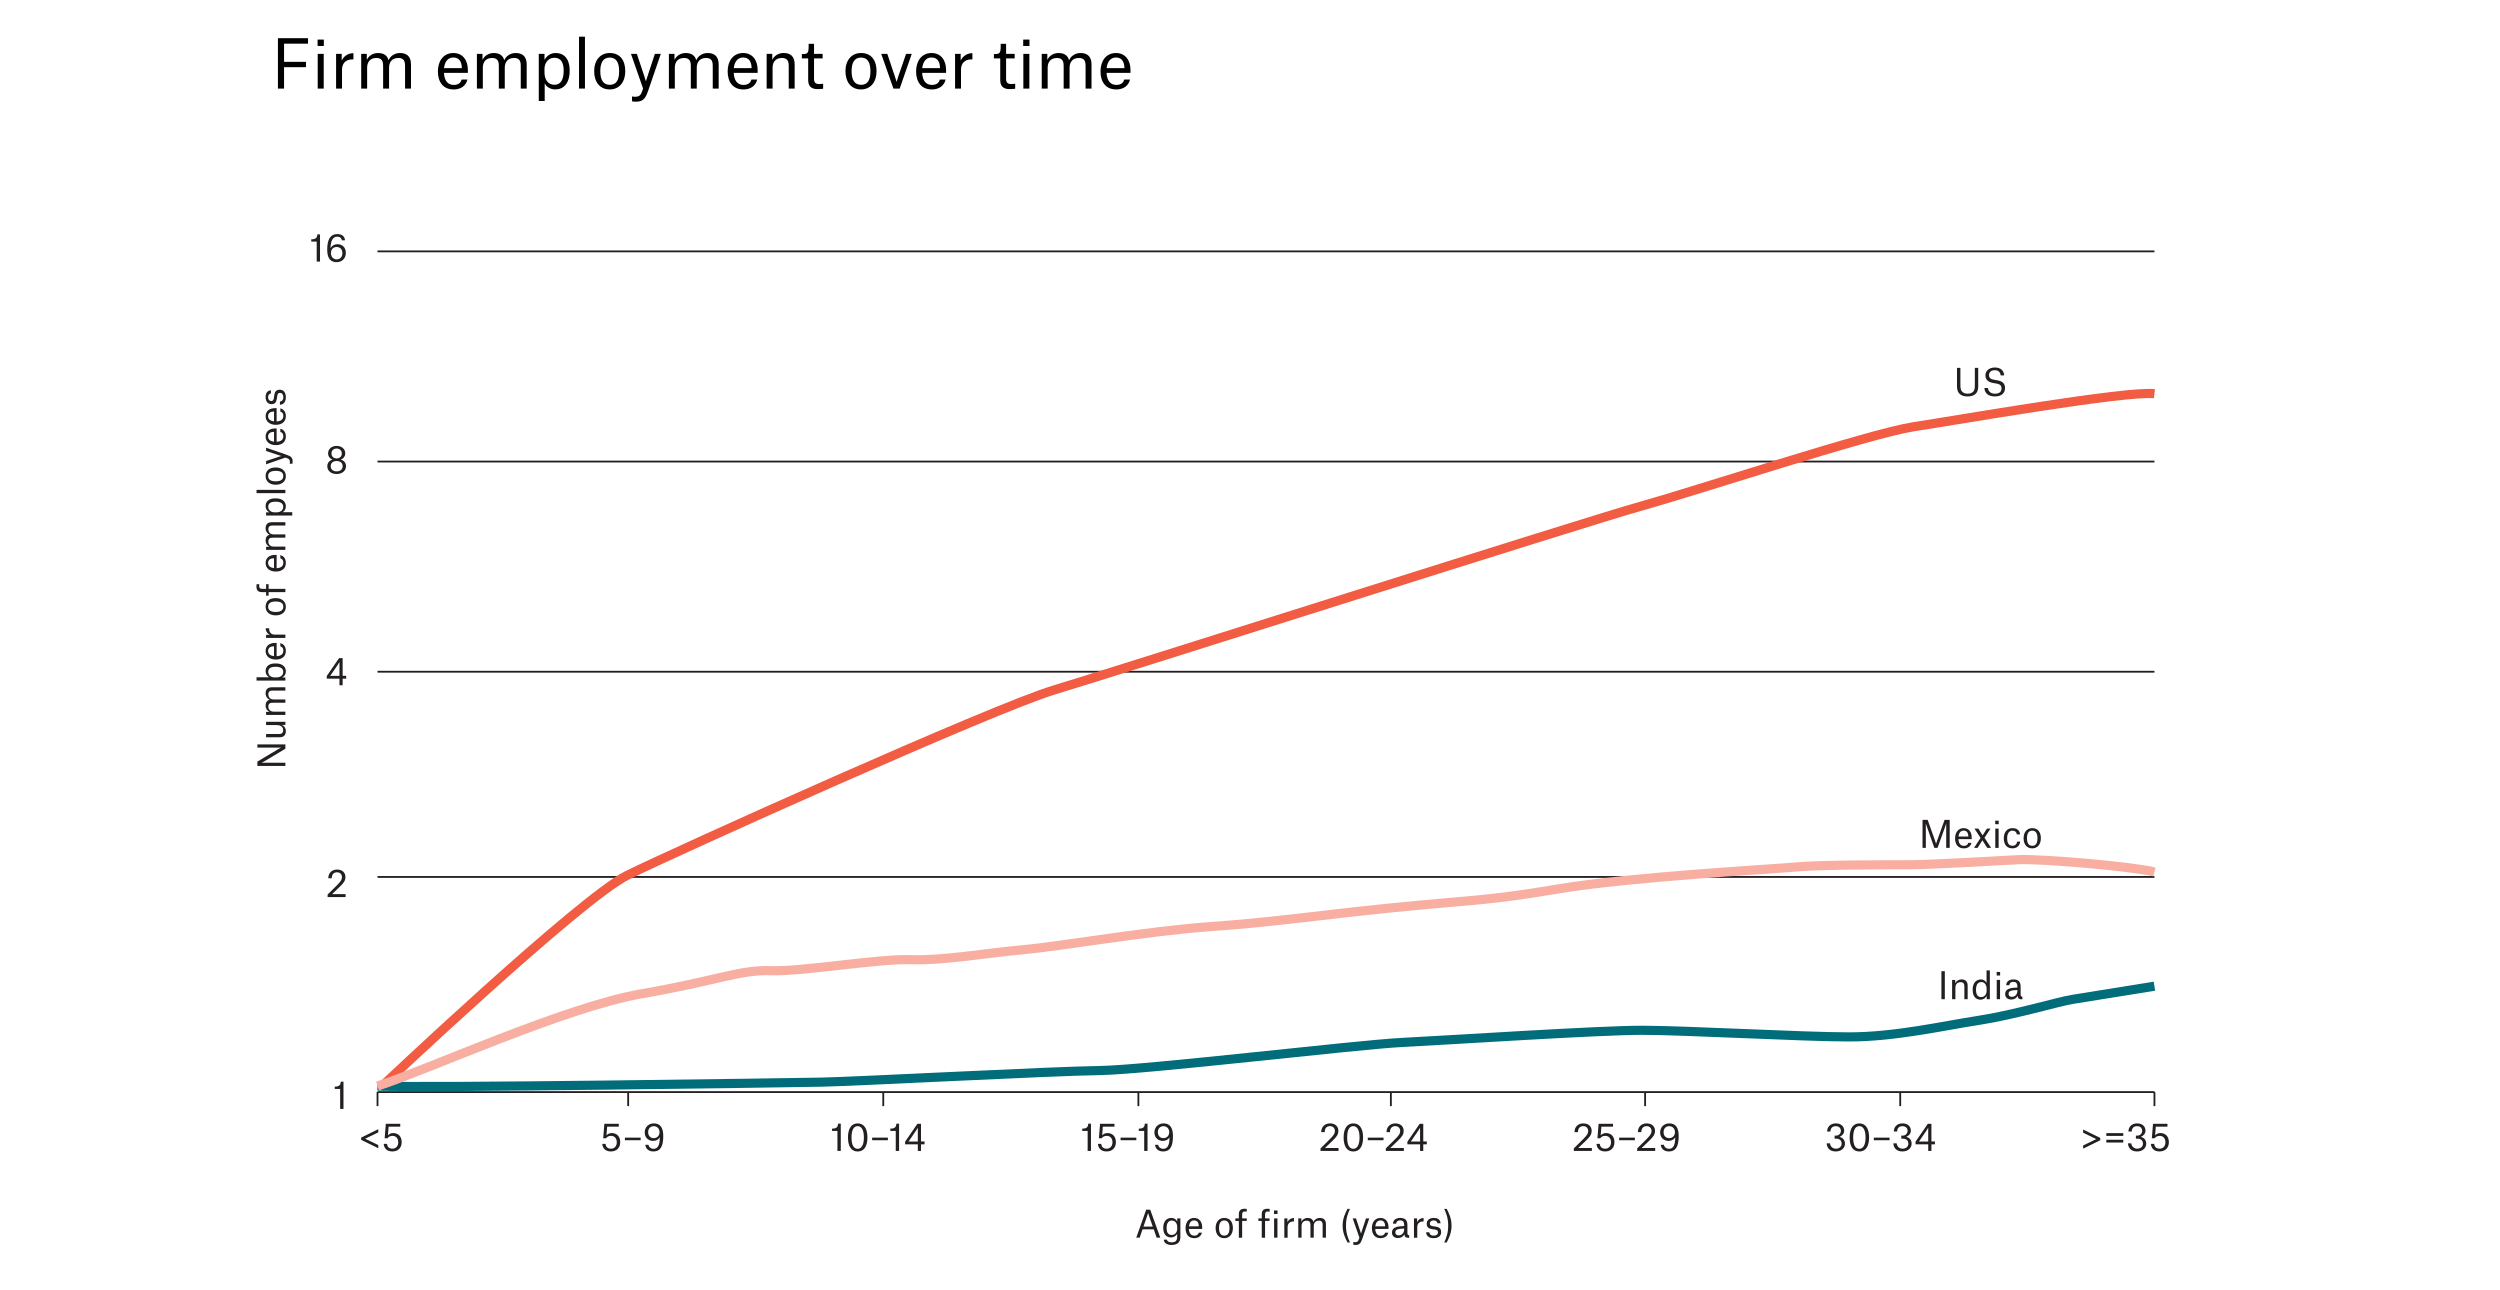 <?xml version="1.0" encoding="UTF-8"?><svg id="source" xmlns="http://www.w3.org/2000/svg" viewBox="0 0 1366 704.77"><defs><style>.cls-1{stroke:#016c7a;}.cls-1,.cls-2,.cls-3,.cls-4{fill:none;stroke-miterlimit:10;}.cls-1,.cls-3,.cls-4{stroke-width:5px;}.cls-2{stroke:#231f20;}.cls-5{fill:#000;}.cls-5,.cls-6{stroke-width:0px;}.cls-3{stroke:#f8aea1;}.cls-4{stroke:#f15c42;}.cls-6{fill:#231f20;}</style></defs><line class="cls-2" x1="1177.19" y1="596.71" x2="206.27" y2="596.71"/><line class="cls-2" x1="1177.19" y1="367.03" x2="206.27" y2="367.03"/><line class="cls-2" x1="1177.19" y1="479.16" x2="206.27" y2="479.16"/><line class="cls-2" x1="1177.19" y1="252.19" x2="206.27" y2="252.19"/><line class="cls-2" x1="1177.19" y1="137.35" x2="206.27" y2="137.35"/><line class="cls-2" x1="206.27" y1="596.71" x2="206.27" y2="604.38"/><line class="cls-2" x1="343.23" y1="596.71" x2="343.23" y2="604.38"/><line class="cls-2" x1="482.62" y1="596.71" x2="482.62" y2="604.38"/><line class="cls-2" x1="622.01" y1="596.71" x2="622.01" y2="604.38"/><line class="cls-2" x1="759.97" y1="596.71" x2="759.97" y2="604.38"/><line class="cls-2" x1="898.89" y1="596.71" x2="898.89" y2="604.38"/><line class="cls-2" x1="1038.28" y1="596.71" x2="1038.28" y2="604.38"/><line class="cls-2" x1="1177.19" y1="596.71" x2="1177.19" y2="604.38"/><path class="cls-4" d="M207.86,594.26s109.3-103.35,134.9-116.01c25.6-12.66,200.08-91.33,233.26-101.27,33.19-9.95,291.11-92.23,320.5-100.37,29.4-8.14,125.17-39.79,148.87-43.4s116.63-19.89,131.8-18.08"/><path class="cls-1" d="M206.27,593.39c25.29,1.21,223.41-1.76,242.68-2.11,18.37-.33,126.43-6.03,151.72-6.33,25.29-.3,140.97-14.17,165.62-15.37,24.65-1.21,106.83-6.63,130.86-6.63s87.87,3.62,113.16,3.62,51.2-6.03,70.8-9.04c19.6-3.01,43.62-10.25,51.2-11.45,7.59-1.21,44.88-7.23,44.88-7.23"/><path class="cls-3" d="M206.27,593.39c26.55-8.44,102.35-43.1,144.07-50.34,41.72-7.23,53.73-13.26,70.8-12.66,17.07.6,58.79-6.63,76.49-6.03,17.7.6,41.09-3.62,61.32-5.43,20.23-1.81,68.38-10.25,102.78-12.66,34.4-2.41,57.15-6.03,98.88-10.25,41.72-4.22,51.2-3.62,90.4-10.25,39.19-6.63,117.58-10.85,130.22-12.06,12.64-1.21,50.57-1.21,61.95-1.21s47.83-2.18,59.84-2.78c12.01-.6,62.16,3.69,74.17,6.7"/><path class="cls-5" d="M155.21,48.41h-3.35v-27.54h16.45v2.99h-13.1v9.93h11.99v2.92h-11.99v11.7Z"/><path class="cls-5" d="M173.53,21.63h3.42v3.49h-3.42v-3.49ZM173.6,29.44h3.28v18.97h-3.28v-18.97Z"/><path class="cls-5" d="M183.65,29.44h3.06v3.56h.07c.86-1.98,3.24-3.92,6.01-3.92h.32v3.38h-.61c-3.38,0-5.62,1.94-5.62,5.62v10.33h-3.24v-18.97Z"/><path class="cls-5" d="M197.36,29.44h3.06v3.2h.07c.86-1.94,3.06-3.67,6.08-3.67s5.04,1.3,5.72,3.92h.07c.72-1.98,3.06-3.92,6.19-3.92,3.56,0,6.01,1.73,6.01,6.23v13.21h-3.24v-11.73c0-1.37,0-2.84-.68-3.78-.65-.9-1.69-1.22-2.95-1.22-3.53,0-5.11,2.27-5.11,5.36v11.37h-3.24v-11.73c0-1.37,0-2.81-.68-3.74-.65-.9-1.69-1.26-2.95-1.26-3.53,0-5.11,2.27-5.11,5.29v11.45h-3.24v-18.97Z"/><path class="cls-5" d="M247.83,48.87c-5.79,0-8.57-4.21-8.57-9.86s3.02-10.04,8.46-10.04,7.92,4.39,7.92,9.18v1.66h-13.07c.22,3.92,1.8,6.59,5.36,6.59,3.17,0,4-1.84,4.32-2.95h3.13c-.68,3.28-3.49,5.44-7.56,5.44ZM252.33,37.03c-.07-3.17-1.33-5.62-4.64-5.62-3.02,0-4.68,2.38-5.08,5.83h9.72v-.21Z"/><path class="cls-5" d="M260.58,29.44h3.06v3.2h.07c.86-1.94,3.06-3.67,6.08-3.67s5.04,1.3,5.72,3.92h.07c.72-1.98,3.06-3.92,6.19-3.92,3.56,0,6.01,1.73,6.01,6.23v13.21h-3.24v-11.73c0-1.37,0-2.84-.68-3.78-.65-.9-1.69-1.22-2.95-1.22-3.53,0-5.11,2.27-5.11,5.36v11.37h-3.24v-11.73c0-1.37,0-2.81-.68-3.74-.65-.9-1.69-1.26-2.95-1.26-3.53,0-5.11,2.27-5.11,5.29v11.45h-3.24v-18.97Z"/><path class="cls-5" d="M294.38,29.44h3.13v3.17h.07c1.12-2.02,3.17-3.64,6.05-3.64,4.03,0,7.63,2.48,7.63,9.68s-3.56,10.22-7.85,10.22c-2.77,0-5-1.55-5.72-3.24h-.07v9.54h-3.24v-25.74ZM302.95,46.32c3.38,0,5.04-2.7,5.04-7.67,0-4.03-1.19-7.09-5.08-7.09-3.35,0-5.4,2.84-5.4,6.05v2.02c0,3.74,1.83,6.69,5.43,6.69Z"/><path class="cls-5" d="M316.38,20.04h3.24v28.36h-3.24v-28.36Z"/><path class="cls-5" d="M324.66,38.9c0-5.87,3.24-9.93,8.53-9.93,5.65,0,8.46,4.07,8.46,9.93s-3.2,9.97-8.53,9.97-8.46-4.03-8.46-9.97ZM328,38.9c0,4.64,1.55,7.45,5.22,7.45s5.08-2.81,5.08-7.45-1.51-7.45-5.15-7.45-5.15,2.84-5.15,7.45Z"/><path class="cls-5" d="M344.74,29.44h3.24l3.96,11.88c.61,1.8.94,2.95.94,2.95h.11s.32-1.15.94-2.99l3.89-11.84h3.24l-6.91,20.16c-1.51,4.36-2.77,5.97-6.88,5.97-.72,0-1.44-.11-1.94-.22v-2.66c.61.14,1.33.18,1.66.18,2.41,0,3.2-.9,4.03-3.46l.36-1.01-6.62-18.97Z"/><path class="cls-5" d="M365.48,29.44h3.06v3.2h.07c.86-1.94,3.06-3.67,6.08-3.67s5.04,1.3,5.72,3.92h.07c.72-1.98,3.06-3.92,6.19-3.92,3.56,0,6.01,1.73,6.01,6.23v13.21h-3.24v-11.73c0-1.37,0-2.84-.68-3.78-.65-.9-1.69-1.22-2.95-1.22-3.53,0-5.11,2.27-5.11,5.36v11.37h-3.24v-11.73c0-1.37,0-2.81-.68-3.74-.65-.9-1.69-1.26-2.95-1.26-3.53,0-5.11,2.27-5.11,5.29v11.45h-3.24v-18.97Z"/><path class="cls-5" d="M406.16,48.87c-5.79,0-8.57-4.21-8.57-9.86s3.02-10.04,8.46-10.04,7.92,4.39,7.92,9.18v1.66h-13.07c.22,3.92,1.8,6.59,5.36,6.59,3.17,0,4-1.84,4.32-2.95h3.13c-.68,3.28-3.49,5.44-7.56,5.44ZM410.66,37.03c-.07-3.17-1.33-5.62-4.64-5.62-3.02,0-4.68,2.38-5.08,5.83h9.72v-.21Z"/><path class="cls-5" d="M430.96,36.71c0-1.37,0-2.88-.68-3.78-.65-.9-1.73-1.26-2.99-1.26-3.53,0-5.15,2.27-5.15,5.36v11.37h-3.24v-18.97h3.06v3.2h.07c.9-1.94,3.09-3.67,6.12-3.67,3.63,0,6.05,1.73,6.05,6.23v13.21h-3.24v-11.7Z"/><path class="cls-5" d="M444.79,23.93v5.51h4.68v2.48h-4.68v11.19c0,2.02.83,2.81,2.88,2.81.97,0,2.09-.18,2.09-.18v2.73s-1.33.22-2.99.22c-3.71,0-5.18-1.8-5.18-5.04v-11.73h-3.46v-2.38h.58c2.56,0,3.13-.61,3.13-4.25v-1.37h2.95Z"/><path class="cls-5" d="M461.96,38.9c0-5.87,3.24-9.93,8.53-9.93,5.65,0,8.46,4.07,8.46,9.93s-3.2,9.97-8.53,9.97-8.46-4.03-8.46-9.97ZM465.31,38.9c0,4.64,1.55,7.45,5.22,7.45s5.08-2.81,5.08-7.45-1.51-7.45-5.15-7.45-5.15,2.84-5.15,7.45Z"/><path class="cls-5" d="M481.51,29.44h3.31l4.1,12.2c.54,1.55.94,2.99.94,2.99h.07s.4-1.44.94-2.99l4.21-12.2h3.1l-6.59,18.97h-3.42l-6.66-18.97Z"/><path class="cls-5" d="M509.12,48.87c-5.79,0-8.57-4.21-8.57-9.86s3.02-10.04,8.46-10.04,7.92,4.39,7.92,9.18v1.66h-13.07c.22,3.92,1.8,6.59,5.36,6.59,3.17,0,4-1.84,4.32-2.95h3.13c-.68,3.28-3.49,5.44-7.56,5.44ZM513.62,37.03c-.07-3.17-1.33-5.62-4.64-5.62-3.02,0-4.68,2.38-5.08,5.83h9.72v-.21Z"/><path class="cls-5" d="M521.86,29.44h3.06v3.56h.07c.86-1.98,3.24-3.92,6.01-3.92h.32v3.38h-.61c-3.38,0-5.62,1.94-5.62,5.62v10.33h-3.24v-18.97Z"/><path class="cls-5" d="M549.73,23.93v5.51h4.68v2.48h-4.68v11.19c0,2.02.83,2.81,2.88,2.81.97,0,2.09-.18,2.09-.18v2.73s-1.33.22-2.99.22c-3.71,0-5.18-1.8-5.18-5.04v-11.73h-3.46v-2.38h.58c2.56,0,3.13-.61,3.13-4.25v-1.37h2.95Z"/><path class="cls-5" d="M559.08,21.63h3.42v3.49h-3.42v-3.49ZM559.16,29.44h3.28v18.97h-3.28v-18.97Z"/><path class="cls-5" d="M569.2,29.44h3.06v3.2h.07c.86-1.94,3.06-3.67,6.08-3.67s5.04,1.3,5.72,3.92h.07c.72-1.98,3.06-3.92,6.19-3.92,3.56,0,6.01,1.73,6.01,6.23v13.21h-3.24v-11.73c0-1.37,0-2.84-.68-3.78-.65-.9-1.69-1.22-2.95-1.22-3.53,0-5.11,2.27-5.11,5.36v11.37h-3.24v-11.73c0-1.37,0-2.81-.68-3.74-.65-.9-1.69-1.26-2.95-1.26-3.53,0-5.11,2.27-5.11,5.29v11.45h-3.24v-18.97Z"/><path class="cls-5" d="M609.88,48.87c-5.79,0-8.57-4.21-8.57-9.86s3.02-10.04,8.46-10.04,7.92,4.39,7.92,9.18v1.66h-13.07c.22,3.92,1.8,6.59,5.36,6.59,3.17,0,4-1.84,4.32-2.95h3.13c-.68,3.28-3.49,5.44-7.56,5.44ZM614.38,37.03c-.07-3.17-1.33-5.62-4.64-5.62-3.02,0-4.68,2.38-5.08,5.83h9.72v-.21Z"/><path class="cls-6" d="M197.34,622.82v-1.24l9.36-4.6v1.74l-7.18,3.48,7.18,3.48v1.74l-9.36-4.6Z"/><path class="cls-6" d="M214.48,620.64c-1.22,0-2.18.44-2.74,1.3h-1.56l.64-7.9h7.88v1.56h-6.36l-.38,4.72h.04c.52-.62,1.52-1.22,2.88-1.22,2.32,0,4.6,1.46,4.6,4.98,0,3.08-1.96,5.08-5.1,5.08-3.32,0-4.58-2.14-4.72-4.16h1.82c.14,1.86,1.28,2.64,3,2.64,1.52,0,3.12-1.06,3.12-3.52,0-2.26-1.38-3.48-3.12-3.48Z"/><path class="cls-6" d="M333.89,620.64c-1.22,0-2.18.44-2.74,1.3h-1.56l.64-7.9h7.88v1.56h-6.36l-.38,4.72h.04c.52-.62,1.52-1.22,2.88-1.22,2.32,0,4.6,1.46,4.6,4.98,0,3.08-1.96,5.08-5.1,5.08-3.32,0-4.58-2.14-4.72-4.16h1.82c.14,1.86,1.28,2.64,3,2.64,1.52,0,3.12-1.06,3.12-3.52,0-2.26-1.38-3.48-3.12-3.48Z"/><path class="cls-6" d="M341.45,621.6h8.6v1.42h-8.6v-1.42Z"/><path class="cls-6" d="M354.33,625.52c.24,1.34,1.38,2.2,2.72,2.2,2.34,0,3.46-1.88,3.46-6.22h-.04c-.64,1.12-1.92,1.9-3.68,1.9-2.02,0-4.52-1.4-4.52-4.62,0-2.88,2.12-4.96,4.98-4.96,3.2,0,5.16,1.94,5.16,6.9,0,6.2-1.88,8.44-5.36,8.44-2.3,0-4.1-1.12-4.46-3.64h1.74ZM354.15,618.62c0,2.12,1.36,3.26,3.06,3.26s3.16-1.2,3.16-3.26c0-2.18-1.58-3.28-3.16-3.28-1.48,0-3.06.98-3.06,3.28Z"/><path class="cls-6" d="M457.58,617.94h-2.96v-1.28h.44c1,0,1.72-.26,2.18-.72s.64-1.04.66-1.96h1.5v14.88h-1.82v-10.92Z"/><path class="cls-6" d="M468.63,613.82c3.24,0,5.34,2.52,5.34,7.68s-2.08,7.68-5.34,7.68-5.3-2.54-5.3-7.68,2.1-7.68,5.3-7.68ZM472.03,621.54c0-4.12-1.28-6.22-3.4-6.22s-3.36,2-3.36,6.22,1.24,6.16,3.36,6.16,3.4-2.14,3.4-6.16Z"/><path class="cls-6" d="M476.54,621.6h8.6v1.42h-8.6v-1.42Z"/><path class="cls-6" d="M489.44,617.94h-2.96v-1.28h.44c1,0,1.72-.26,2.18-.72s.64-1.04.66-1.96h1.5v14.88h-1.82v-10.92Z"/><path class="cls-6" d="M503.23,625.27v3.6h-1.74v-3.6h-6.94v-1.44l6.72-9.78h1.96v9.66h1.94v1.56h-1.94ZM501.49,623.73v-7.54h-.04s-.28.62-.9,1.54l-4.12,6h5.06Z"/><path class="cls-6" d="M594.29,617.94h-2.96v-1.28h.44c1,0,1.72-.26,2.18-.72s.64-1.04.66-1.96h1.5v14.88h-1.82v-10.92Z"/><path class="cls-6" d="M604.73,620.64c-1.22,0-2.18.44-2.74,1.3h-1.56l.64-7.9h7.88v1.56h-6.36l-.38,4.72h.04c.52-.62,1.52-1.22,2.88-1.22,2.32,0,4.6,1.46,4.6,4.98,0,3.08-1.96,5.08-5.1,5.08-3.32,0-4.58-2.14-4.72-4.16h1.82c.14,1.86,1.28,2.64,3,2.64,1.52,0,3.12-1.06,3.12-3.52,0-2.26-1.38-3.48-3.12-3.48Z"/><path class="cls-6" d="M612.29,621.6h8.6v1.42h-8.6v-1.42Z"/><path class="cls-6" d="M625.19,617.94h-2.96v-1.28h.44c1,0,1.72-.26,2.18-.72s.64-1.04.66-1.96h1.5v14.88h-1.82v-10.92Z"/><path class="cls-6" d="M632.83,625.52c.24,1.34,1.38,2.2,2.72,2.2,2.34,0,3.46-1.88,3.46-6.22h-.04c-.64,1.12-1.92,1.9-3.68,1.9-2.02,0-4.52-1.4-4.52-4.62,0-2.88,2.12-4.96,4.98-4.96,3.2,0,5.16,1.94,5.16,6.9,0,6.2-1.88,8.44-5.36,8.44-2.3,0-4.1-1.12-4.46-3.64h1.74ZM632.65,618.62c0,2.12,1.36,3.26,3.06,3.26s3.16-1.2,3.16-3.26c0-2.18-1.58-3.28-3.16-3.28-1.48,0-3.06.98-3.06,3.28Z"/><path class="cls-6" d="M721.92,618.58c0-3,2.1-4.76,4.78-4.76,3.24,0,4.58,2.04,4.58,4.04s-.84,3.2-3.28,5.54l-4.02,3.84v.02h7.4v1.6h-9.84v-1.38l5.08-5.04c1.66-1.72,2.76-2.8,2.76-4.48,0-1.52-1-2.64-2.68-2.64-1.56,0-2.9.92-2.9,3.26h-1.88Z"/><path class="cls-6" d="M739.45,613.82c3.24,0,5.34,2.52,5.34,7.68s-2.08,7.68-5.34,7.68-5.3-2.54-5.3-7.68,2.1-7.68,5.3-7.68ZM742.85,621.54c0-4.12-1.28-6.22-3.4-6.22s-3.36,2-3.36,6.22,1.24,6.16,3.36,6.16,3.4-2.14,3.4-6.16Z"/><path class="cls-6" d="M747.36,621.6h8.6v1.42h-8.6v-1.42Z"/><path class="cls-6" d="M757.6,618.58c0-3,2.1-4.76,4.78-4.76,3.24,0,4.58,2.04,4.58,4.04s-.84,3.2-3.28,5.54l-4.02,3.84v.02h7.4v1.6h-9.84v-1.38l5.08-5.04c1.66-1.72,2.76-2.8,2.76-4.48,0-1.52-1-2.64-2.68-2.64-1.56,0-2.9.92-2.9,3.26h-1.88Z"/><path class="cls-6" d="M777.67,625.27v3.6h-1.74v-3.6h-6.94v-1.44l6.72-9.78h1.96v9.66h1.94v1.56h-1.94ZM775.93,623.73v-7.54h-.04s-.28.62-.9,1.54l-4.12,6h5.06Z"/><path class="cls-6" d="M860.32,618.58c0-3,2.1-4.76,4.78-4.76,3.24,0,4.58,2.04,4.58,4.04s-.84,3.2-3.28,5.54l-4.02,3.84v.02h7.4v1.6h-9.84v-1.38l5.08-5.04c1.66-1.72,2.76-2.8,2.76-4.48,0-1.52-1-2.64-2.68-2.64-1.56,0-2.9.92-2.9,3.26h-1.88Z"/><path class="cls-6" d="M877.14,620.64c-1.22,0-2.18.44-2.74,1.3h-1.56l.64-7.9h7.88v1.56h-6.36l-.38,4.72h.04c.52-.62,1.52-1.22,2.88-1.22,2.32,0,4.6,1.46,4.6,4.98,0,3.08-1.96,5.08-5.1,5.08-3.32,0-4.58-2.14-4.72-4.16h1.82c.14,1.86,1.28,2.64,3,2.64,1.52,0,3.12-1.06,3.12-3.52,0-2.26-1.38-3.48-3.12-3.48Z"/><path class="cls-6" d="M884.7,621.6h8.6v1.42h-8.6v-1.42Z"/><path class="cls-6" d="M894.94,618.58c0-3,2.1-4.76,4.78-4.76,3.24,0,4.58,2.04,4.58,4.04s-.84,3.2-3.28,5.54l-4.02,3.84v.02h7.4v1.6h-9.84v-1.38l5.08-5.04c1.66-1.72,2.76-2.8,2.76-4.48,0-1.52-1-2.64-2.68-2.64-1.56,0-2.9.92-2.9,3.26h-1.88Z"/><path class="cls-6" d="M909.16,625.52c.24,1.34,1.38,2.2,2.72,2.2,2.34,0,3.46-1.88,3.46-6.22h-.04c-.64,1.12-1.92,1.9-3.68,1.9-2.02,0-4.52-1.4-4.52-4.62,0-2.88,2.12-4.96,4.98-4.96,3.2,0,5.16,1.94,5.16,6.9,0,6.2-1.88,8.44-5.36,8.44-2.3,0-4.1-1.12-4.46-3.64h1.74ZM908.98,618.62c0,2.12,1.36,3.26,3.06,3.26s3.16-1.2,3.16-3.26c0-2.18-1.58-3.28-3.16-3.28-1.48,0-3.06.98-3.06,3.28Z"/><path class="cls-6" d="M1002.42,622.16v-1.66h.78c1.52,0,2.66-1.14,2.66-2.6,0-1.56-1.12-2.56-2.72-2.56-1.84,0-2.92.92-3,2.94h-1.8c0-2.4,1.64-4.46,4.8-4.46,2.82,0,4.52,1.7,4.52,3.98,0,1.52-1.04,2.74-2.46,3.36v.04c1.44.38,2.88,1.48,2.88,3.72s-1.84,4.24-5.04,4.24c-3.36,0-4.84-2.08-4.96-4.46h1.82c.26,1.98,1.62,2.94,3.3,2.94s3.08-1.06,3.08-2.72c0-1.76-1.14-2.76-3.08-2.76h-.78Z"/><path class="cls-6" d="M1015.94,613.82c3.24,0,5.34,2.52,5.34,7.68s-2.08,7.68-5.34,7.68-5.3-2.54-5.3-7.68,2.1-7.68,5.3-7.68ZM1019.34,621.54c0-4.12-1.28-6.22-3.4-6.22s-3.36,2-3.36,6.22,1.24,6.16,3.36,6.16,3.4-2.14,3.4-6.16Z"/><path class="cls-6" d="M1023.85,621.6h8.6v1.42h-8.6v-1.42Z"/><path class="cls-6" d="M1038.86,622.16v-1.66h.78c1.52,0,2.66-1.14,2.66-2.6,0-1.56-1.12-2.56-2.72-2.56-1.84,0-2.92.92-3,2.94h-1.8c0-2.4,1.64-4.46,4.8-4.46,2.82,0,4.52,1.7,4.52,3.98,0,1.52-1.04,2.74-2.46,3.36v.04c1.44.38,2.88,1.48,2.88,3.72s-1.84,4.24-5.04,4.24c-3.36,0-4.84-2.08-4.96-4.46h1.82c.26,1.98,1.62,2.94,3.3,2.94s3.08-1.06,3.08-2.72c0-1.76-1.14-2.76-3.08-2.76h-.78Z"/><path class="cls-6" d="M1055.32,625.27v3.6h-1.74v-3.6h-6.94v-1.44l6.72-9.78h1.96v9.66h1.94v1.56h-1.94ZM1053.58,623.73v-7.54h-.04s-.28.62-.9,1.54l-4.12,6h5.06Z"/><path class="cls-6" d="M1147.59,621.78v1.24l-9.36,4.6v-1.74l7.18-3.48-7.18-3.48v-1.74l9.36,4.6Z"/><path class="cls-6" d="M1150.89,619.14h9.26v1.52h-9.26v-1.52ZM1150.89,624.28v-1.52h9.26v1.52h-9.26Z"/><path class="cls-6" d="M1167.05,622.16v-1.66h.78c1.52,0,2.66-1.14,2.66-2.6,0-1.56-1.12-2.56-2.72-2.56-1.84,0-2.92.92-3,2.94h-1.8c0-2.4,1.64-4.46,4.8-4.46,2.82,0,4.52,1.7,4.52,3.98,0,1.52-1.04,2.74-2.46,3.36v.04c1.44.38,2.88,1.48,2.88,3.72s-1.84,4.24-5.04,4.24c-3.36,0-4.84-2.08-4.96-4.46h1.82c.26,1.98,1.62,2.94,3.3,2.94s3.08-1.06,3.08-2.72c0-1.76-1.14-2.76-3.08-2.76h-.78Z"/><path class="cls-6" d="M1180.07,620.64c-1.22,0-2.18.44-2.74,1.3h-1.56l.64-7.9h7.88v1.56h-6.36l-.38,4.72h.04c.52-.62,1.52-1.22,2.88-1.22,2.32,0,4.6,1.46,4.6,4.98,0,3.08-1.96,5.08-5.1,5.08-3.32,0-4.58-2.14-4.72-4.16h1.82c.14,1.86,1.28,2.64,3,2.64,1.52,0,3.12-1.06,3.12-3.52,0-2.26-1.38-3.48-3.12-3.48Z"/><path class="cls-6" d="M173.04,132.02h-2.96v-1.28h.44c1,0,1.72-.26,2.18-.72s.64-1.04.66-1.96h1.5v14.88h-1.82v-10.92Z"/><path class="cls-6" d="M186.82,131.32c-.22-1.22-1.06-2.02-2.58-2.02-2.64,0-3.54,2.76-3.64,6.18h.08c.68-1.24,2.08-2.06,3.74-2.06,2.22,0,4.54,1.4,4.54,4.74,0,2.92-1.94,5.08-5.02,5.08-2.68,0-5.16-1.3-5.16-6.86s1.78-8.48,5.46-8.48c2.66,0,4.08,1.26,4.3,3.42h-1.72ZM187.08,138.32c0-2.18-1.36-3.36-3.12-3.36s-3.12,1.08-3.12,3.36,1.54,3.4,3.12,3.4,3.12-1.02,3.12-3.4Z"/><path class="cls-6" d="M183.94,243.64c2.86,0,4.7,1.82,4.7,4.04,0,1.82-1.2,3.04-2.42,3.44v.04c1.28.3,2.84,1.36,2.84,3.6,0,2.38-2,4.24-5.12,4.24s-5.1-1.82-5.1-4.24c0-2.24,1.6-3.3,2.82-3.6v-.04c-1.22-.4-2.4-1.64-2.4-3.44,0-2.22,1.84-4.04,4.68-4.04ZM187.22,254.74c0-1.96-1.52-2.84-3.28-2.84s-3.24.88-3.24,2.84,1.54,2.82,3.24,2.82,3.28-.86,3.28-2.82ZM181.12,247.78c0,1.8,1.32,2.7,2.82,2.7s2.82-.9,2.82-2.7-1.34-2.7-2.82-2.7-2.82.86-2.82,2.7Z"/><path class="cls-6" d="M187.22,370.82v3.6h-1.74v-3.6h-6.94v-1.44l6.72-9.78h1.96v9.66h1.94v1.56h-1.94ZM185.48,369.28v-7.54h-.04s-.28.62-.9,1.54l-4.12,6h5.06Z"/><path class="cls-6" d="M179.38,479.88c0-3,2.1-4.76,4.78-4.76,3.24,0,4.58,2.04,4.58,4.04s-.84,3.2-3.28,5.54l-4.02,3.84v.02h7.4v1.6h-9.84v-1.38l5.08-5.04c1.66-1.72,2.76-2.8,2.76-4.48,0-1.52-1-2.64-2.68-2.64-1.56,0-2.9.92-2.9,3.26h-1.88Z"/><path class="cls-6" d="M185.86,594.99h-2.96v-1.28h.44c1,0,1.72-.26,2.18-.72s.64-1.04.66-1.96h1.5v14.88h-1.82v-10.92Z"/><path class="cls-6" d="M140.63,418.52v-2.38l11.38-6.8c.84-.52,1.5-.78,1.5-.78v-.06h-12.88v-1.76h15.3v2.38l-11.36,6.78c-1,.6-1.48.8-1.48.8v.04h12.84v1.78h-15.3Z"/><path class="cls-6" d="M151.87,401.07c.76,0,1.64,0,2.14-.38.48-.36.7-.92.7-1.62,0-1.96-1.3-2.88-3.62-2.88h-5.7v-1.8h10.54v1.72h-1.8v.04c1.08.48,2.06,1.64,2.06,3.32,0,2.02-.98,3.38-3.46,3.38h-7.34v-1.78h6.48Z"/><path class="cls-6" d="M145.39,390.65v-1.7h1.78v-.04c-1.08-.48-2.04-1.7-2.04-3.38s.72-2.8,2.18-3.18v-.04c-1.1-.4-2.18-1.7-2.18-3.44,0-1.98.96-3.34,3.46-3.34h7.34v1.8h-6.52c-.76,0-1.58,0-2.1.38-.5.36-.68.94-.68,1.64,0,1.96,1.26,2.84,2.98,2.84h6.32v1.8h-6.52c-.76,0-1.56,0-2.08.38-.5.36-.7.94-.7,1.64,0,1.96,1.26,2.84,2.94,2.84h6.36v1.8h-10.54Z"/><path class="cls-6" d="M140.17,371.87v-1.8h6.96v-.02c-1.14-.58-2-1.74-2-3.32,0-2.24,1.38-4.24,5.38-4.24s5.68,1.96,5.68,4.34c0,1.66-.92,2.76-1.94,3.3v.04h1.68v1.7h-15.76ZM150.51,364.31c-2.24,0-3.94.66-3.94,2.82,0,1.9,1.58,3,3.36,3h1.12c2.08,0,3.72-1.02,3.72-3.02,0-1.88-1.5-2.8-4.26-2.8Z"/><path class="cls-6" d="M156.19,355.63c0,3.22-2.34,4.76-5.48,4.76s-5.58-1.68-5.58-4.7,2.44-4.4,5.1-4.4h.92v7.26c2.18-.12,3.66-1,3.66-2.98,0-1.76-1.02-2.22-1.64-2.4v-1.74c1.82.38,3.02,1.94,3.02,4.2ZM149.61,353.13c-1.76.04-3.12.74-3.12,2.58,0,1.68,1.32,2.6,3.24,2.82v-5.4h-.12Z"/><path class="cls-6" d="M145.39,348.56v-1.7h1.98v-.04c-1.1-.48-2.18-1.8-2.18-3.34v-.18h1.88v.34c0,1.88,1.08,3.12,3.12,3.12h5.74v1.8h-10.54Z"/><path class="cls-6" d="M150.65,336.24c-3.26,0-5.52-1.8-5.52-4.74,0-3.14,2.26-4.7,5.52-4.7s5.54,1.78,5.54,4.74-2.24,4.7-5.54,4.7ZM150.65,334.38c2.58,0,4.14-.86,4.14-2.9s-1.56-2.82-4.14-2.82-4.14.84-4.14,2.86,1.58,2.86,4.14,2.86Z"/><path class="cls-6" d="M155.93,321.74v1.8h-9.16v1.92h-1.38v-1.92h-2.36c-2.16,0-2.92-1.24-2.92-3.2,0-.4.04-.8.1-1.12h1.48c-.04.2-.08.52-.08.98,0,1.04.38,1.54,1.64,1.54h2.14v-2.52h1.38v2.52h9.16Z"/><path class="cls-6" d="M156.19,307.54c0,3.22-2.34,4.76-5.48,4.76s-5.58-1.68-5.58-4.7,2.44-4.4,5.1-4.4h.92v7.26c2.18-.12,3.66-1,3.66-2.98,0-1.76-1.02-2.22-1.64-2.4v-1.74c1.82.38,3.02,1.94,3.02,4.2ZM149.61,305.03c-1.76.04-3.12.74-3.12,2.58,0,1.68,1.32,2.6,3.24,2.82v-5.4h-.12Z"/><path class="cls-6" d="M145.39,300.46v-1.7h1.78v-.04c-1.08-.48-2.04-1.7-2.04-3.38s.72-2.8,2.18-3.18v-.04c-1.1-.4-2.18-1.7-2.18-3.44,0-1.98.96-3.34,3.46-3.34h7.34v1.8h-6.52c-.76,0-1.58,0-2.1.38-.5.36-.68.94-.68,1.64,0,1.96,1.26,2.84,2.98,2.84h6.32v1.8h-6.52c-.76,0-1.56,0-2.08.38-.5.36-.7.94-.7,1.64,0,1.96,1.26,2.84,2.94,2.84h6.36v1.8h-10.54Z"/><path class="cls-6" d="M145.39,281.68v-1.74h1.76v-.04c-1.12-.62-2.02-1.76-2.02-3.36,0-2.24,1.38-4.24,5.38-4.24s5.68,1.98,5.68,4.36c0,1.54-.86,2.78-1.8,3.18v.04h5.3v1.8h-14.3ZM154.77,276.92c0-1.88-1.5-2.8-4.26-2.8-2.24,0-3.94.66-3.94,2.82,0,1.86,1.58,3,3.36,3h1.12c2.08,0,3.72-1.02,3.72-3.02Z"/><path class="cls-6" d="M140.17,269.46v-1.8h15.76v1.8h-15.76Z"/><path class="cls-6" d="M150.65,264.86c-3.26,0-5.52-1.8-5.52-4.74,0-3.14,2.26-4.7,5.52-4.7s5.54,1.78,5.54,4.74-2.24,4.7-5.54,4.7ZM150.65,263c2.58,0,4.14-.86,4.14-2.9s-1.56-2.82-4.14-2.82-4.14.84-4.14,2.86,1.58,2.86,4.14,2.86Z"/><path class="cls-6" d="M145.39,253.7v-1.8l6.6-2.2c1-.34,1.64-.52,1.64-.52v-.06s-.64-.18-1.66-.52l-6.58-2.16v-1.8l11.2,3.84c2.42.84,3.32,1.54,3.32,3.82,0,.4-.06.8-.12,1.08h-1.48c.08-.34.1-.74.1-.92,0-1.34-.5-1.78-1.92-2.24l-.56-.2-10.54,3.68Z"/><path class="cls-6" d="M156.19,238.46c0,3.22-2.34,4.76-5.48,4.76s-5.58-1.68-5.58-4.7,2.44-4.4,5.1-4.4h.92v7.26c2.18-.12,3.66-1,3.66-2.98,0-1.76-1.02-2.22-1.64-2.4v-1.74c1.82.38,3.02,1.94,3.02,4.2ZM149.61,235.96c-1.76.04-3.12.74-3.12,2.58,0,1.68,1.32,2.6,3.24,2.82v-5.4h-.12Z"/><path class="cls-6" d="M156.19,227.36c0,3.22-2.34,4.76-5.48,4.76s-5.58-1.68-5.58-4.7,2.44-4.4,5.1-4.4h.92v7.26c2.18-.12,3.66-1,3.66-2.98,0-1.76-1.02-2.22-1.64-2.4v-1.74c1.82.38,3.02,1.94,3.02,4.2ZM149.61,224.86c-1.76.04-3.12.74-3.12,2.58,0,1.68,1.32,2.6,3.24,2.82v-5.4h-.12Z"/><path class="cls-6" d="M148.03,214.98c-.94.1-1.54.86-1.54,2.1s.72,2.06,1.7,2.06c.86,0,1.26-.52,1.44-1.58l.24-1.62c.34-2.2,1.24-3,3.06-3,2.12,0,3.26,1.72,3.26,4.12,0,2.18-.98,3.98-3.24,4.12v-1.76c.82-.08,1.86-.54,1.86-2.4,0-1.44-.68-2.34-1.78-2.34-.84,0-1.3.22-1.54,1.66l-.24,1.62c-.3,1.88-1.08,2.88-2.92,2.88s-3.2-1.42-3.2-3.82,1.06-3.58,2.9-3.76v1.72Z"/><path class="cls-6" d="M630.4,671.72h-6.12l-1.58,4.56h-1.86l5.44-15.3h2.2l5.5,15.3h-1.98l-1.6-4.56ZM626.69,664.74l-1.9,5.48h5.08l-1.92-5.48c-.32-.92-.6-1.9-.6-1.9h-.04c-.04.1-.32,1.04-.62,1.9Z"/><path class="cls-6" d="M635.85,677.34h1.74c.2.9.88,1.48,2.6,1.48,2,0,3-.74,3-3.06v-1.56h-.02c-.54,1.04-1.78,1.94-3.36,1.94-2.2,0-4.22-1.38-4.22-5.28,0-3.48,1.84-5.38,4.44-5.38,1.7,0,2.72.94,3.16,1.92h.04v-1.66h1.72v10.28c0,2.96-1.94,4.24-4.8,4.24-2,0-4.06-.74-4.3-2.92ZM643.23,670.44c0-2.1-1.18-3.54-3-3.54s-2.8,1.58-2.8,3.96.66,3.92,2.88,3.92c1.7,0,2.92-1.48,2.92-3.28v-1.06Z"/><path class="cls-6" d="M652.53,676.54c-3.22,0-4.76-2.34-4.76-5.48s1.68-5.58,4.7-5.58,4.4,2.44,4.4,5.1v.92h-7.26c.12,2.18,1,3.66,2.98,3.66,1.76,0,2.22-1.02,2.4-1.64h1.74c-.38,1.82-1.94,3.02-4.2,3.02ZM655.03,669.96c-.04-1.76-.74-3.12-2.58-3.12-1.68,0-2.6,1.32-2.82,3.24h5.4v-.12Z"/><path class="cls-6" d="M664.21,671c0-3.26,1.8-5.52,4.74-5.52,3.14,0,4.7,2.26,4.7,5.52s-1.78,5.54-4.74,5.54-4.7-2.24-4.7-5.54ZM666.07,671c0,2.58.86,4.14,2.9,4.14s2.82-1.56,2.82-4.14-.84-4.14-2.86-4.14-2.86,1.58-2.86,4.14Z"/><path class="cls-6" d="M678.71,676.28h-1.8v-9.16h-1.92v-1.38h1.92v-2.36c0-2.16,1.24-2.92,3.2-2.92.4,0,.8.04,1.12.1v1.48c-.2-.04-.52-.08-.98-.08-1.04,0-1.54.38-1.54,1.64v2.14h2.52v1.38h-2.52v9.16Z"/><path class="cls-6" d="M691.23,676.28h-1.8v-9.16h-1.84v-1.38h1.84v-2.36c0-2.16,1.24-2.92,3.2-2.92.4,0,.8.04,1.12.1v1.48c-.2-.04-.52-.08-.98-.08-1.04,0-1.54.38-1.54,1.64v2.14h2.44v1.38h-2.44v9.16ZM696.13,661.4h1.9v1.94h-1.9v-1.94ZM696.17,665.74h1.82v10.54h-1.82v-10.54Z"/><path class="cls-6" d="M701.75,665.74h1.7v1.98h.04c.48-1.1,1.8-2.18,3.34-2.18h.18v1.88h-.34c-1.88,0-3.12,1.08-3.12,3.12v5.74h-1.8v-10.54Z"/><path class="cls-6" d="M709.37,665.74h1.7v1.78h.04c.48-1.08,1.7-2.04,3.38-2.04s2.8.72,3.18,2.18h.04c.4-1.1,1.7-2.18,3.44-2.18,1.98,0,3.34.96,3.34,3.46v7.34h-1.8v-6.52c0-.76,0-1.58-.38-2.1-.36-.5-.94-.68-1.64-.68-1.96,0-2.84,1.26-2.84,2.98v6.32h-1.8v-6.52c0-.76,0-1.56-.38-2.08-.36-.5-.94-.7-1.64-.7-1.96,0-2.84,1.26-2.84,2.94v6.36h-1.8v-10.54Z"/><path class="cls-6" d="M736.27,678.88c-1.14-2.26-2.66-5.14-2.66-9.18s1.52-6.92,2.66-9.18h1.36c-1.14,2.44-2.18,5.1-2.18,9.18s1.04,6.72,2.18,9.18h-1.36Z"/><path class="cls-6" d="M739.11,665.74h1.8l2.2,6.6c.34,1,.52,1.64.52,1.64h.06s.18-.64.52-1.66l2.16-6.58h1.8l-3.84,11.2c-.84,2.42-1.54,3.32-3.82,3.32-.4,0-.8-.06-1.08-.12v-1.48c.34.08.74.1.92.1,1.34,0,1.78-.5,2.24-1.92l.2-.56-3.68-10.54Z"/><path class="cls-6" d="M754.35,676.54c-3.22,0-4.76-2.34-4.76-5.48s1.68-5.58,4.7-5.58,4.4,2.44,4.4,5.1v.92h-7.26c.12,2.18,1,3.66,2.98,3.66,1.76,0,2.22-1.02,2.4-1.64h1.74c-.38,1.82-1.94,3.02-4.2,3.02ZM756.85,669.96c-.04-1.76-.74-3.12-2.58-3.12-1.68,0-2.6,1.32-2.82,3.24h5.4v-.12Z"/><path class="cls-6" d="M761.13,668.62c.04-1.86,1.46-3.14,3.98-3.14s3.9,1.1,3.9,3.92v4.3c0,.84.18,1.18.96,1.2v1.46h-.22c-1.68,0-2.24-.6-2.42-1.86h-.04c-.56,1.24-1.82,1.96-3.38,1.96-2.1,0-3.34-1.14-3.34-3.02,0-1.16.5-2.12,1.58-2.66,1.1-.58,2.74-.78,5.1-.86v-.46c0-1.9-.72-2.64-2.2-2.64-1.56,0-2.14.9-2.2,1.8h-1.72ZM767.25,671.5v-.24c-2.28.1-3.58.28-4.26.78-.4.3-.58.74-.58,1.3,0,1.08.7,1.66,1.84,1.66,1.34,0,3-.9,3-3.5Z"/><path class="cls-6" d="M772.59,665.74h1.7v1.98h.04c.48-1.1,1.8-2.18,3.34-2.18h.18v1.88h-.34c-1.88,0-3.12,1.08-3.12,3.12v5.74h-1.8v-10.54Z"/><path class="cls-6" d="M785.41,668.38c-.1-.94-.86-1.54-2.1-1.54s-2.06.72-2.06,1.7c0,.86.52,1.26,1.58,1.44l1.62.24c2.2.34,3,1.24,3,3.06,0,2.12-1.72,3.26-4.12,3.26-2.18,0-3.98-.98-4.12-3.24h1.76c.08.82.54,1.86,2.4,1.86,1.44,0,2.34-.68,2.34-1.78,0-.84-.22-1.3-1.66-1.54l-1.62-.24c-1.88-.3-2.88-1.08-2.88-2.92s1.42-3.2,3.82-3.2,3.58,1.06,3.76,2.9h-1.72Z"/><path class="cls-6" d="M791.29,669.7c0-4.08-1.04-6.74-2.18-9.18h1.36c1.14,2.26,2.66,5.12,2.66,9.18s-1.52,6.92-2.66,9.18h-1.36c1.14-2.46,2.18-5.12,2.18-9.18Z"/><path class="cls-6" d="M1069.3,201.02h1.86v8.8c0,1.4.02,3.04.78,3.98.72.9,1.8,1.3,3.2,1.3s2.5-.4,3.2-1.3c.76-.94.72-2.58.72-3.98v-8.8h1.84v10.2c0,3.84-2.34,5.4-5.8,5.4s-5.8-1.52-5.8-5.4v-10.2Z"/><path class="cls-6" d="M1093.18,205.12c-.18-1.5-1.04-2.84-3.18-2.84s-3.2,1.18-3.2,2.64.76,2.2,2.56,2.54l2.16.38c2.98.54,4.02,2,4.02,4.18,0,2.8-1.9,4.6-5.56,4.6s-5.56-1.9-5.72-4.6h1.94c.22,1.64,1.36,3.1,3.82,3.1,2.72,0,3.62-1.32,3.62-2.94,0-1.32-.72-2.24-2.6-2.56l-2.14-.38c-3-.56-4.06-2.16-4.06-4.16,0-2.48,2.04-4.28,5.18-4.28s4.92,1.72,5.06,4.32h-1.9Z"/><path class="cls-6" d="M1050.47,447.99h2.82l3.88,10.96c.48,1.34.68,2,.68,2h.04s.2-.66.68-2l3.94-10.96h2.8v15.3h-1.9v-13.14h-.06s-.24.78-.82,2.4l-3.86,10.74h-1.76l-3.76-10.74c-.54-1.6-.82-2.4-.82-2.4h-.06v13.14h-1.8v-15.3Z"/><path class="cls-6" d="M1073.01,463.55c-3.22,0-4.76-2.34-4.76-5.48s1.68-5.58,4.7-5.58,4.4,2.44,4.4,5.1v.92h-7.26c.12,2.18,1,3.66,2.98,3.66,1.76,0,2.22-1.02,2.4-1.64h1.74c-.38,1.82-1.94,3.02-4.2,3.02ZM1075.51,456.97c-.04-1.76-.74-3.12-2.58-3.12-1.68,0-2.6,1.32-2.82,3.24h5.4v-.12Z"/><path class="cls-6" d="M1082.19,457.85l-3.34-5.1h2.12l2.3,3.68h.04l2.36-3.68h1.96l-3.32,5,3.66,5.54h-2.14l-2.62-4.12h-.06l-2.6,4.12h-1.96l3.6-5.44Z"/><path class="cls-6" d="M1090.19,448.41h1.9v1.94h-1.9v-1.94ZM1090.23,452.75h1.82v10.54h-1.82v-10.54Z"/><path class="cls-6" d="M1102.01,455.93c-.12-1.08-.88-2.06-2.4-2.06-1.9,0-2.9,1.66-2.9,4.12s.74,4.14,2.86,4.14c2,0,2.52-1.48,2.58-2.28h1.68c-.26,2.44-2,3.68-4.28,3.68-3.04,0-4.68-2.12-4.68-5.46s1.76-5.58,4.72-5.58c2.1,0,4,.96,4.18,3.44h-1.76Z"/><path class="cls-6" d="M1105.69,458.01c0-3.26,1.8-5.52,4.74-5.52,3.14,0,4.7,2.26,4.7,5.52s-1.78,5.54-4.74,5.54-4.7-2.24-4.7-5.54ZM1107.55,458.01c0,2.58.86,4.14,2.9,4.14s2.82-1.56,2.82-4.14-.84-4.14-2.86-4.14-2.86,1.58-2.86,4.14Z"/><path class="cls-6" d="M1060.79,530.66h1.86v15.3h-1.86v-15.3Z"/><path class="cls-6" d="M1073.33,539.46c0-.76,0-1.6-.38-2.1-.36-.5-.96-.7-1.66-.7-1.96,0-2.86,1.26-2.86,2.98v6.32h-1.8v-10.54h1.7v1.78h.04c.5-1.08,1.72-2.04,3.4-2.04,2.02,0,3.36.96,3.36,3.46v7.34h-1.8v-6.5Z"/><path class="cls-6" d="M1087.25,545.97h-1.72v-1.74h-.06c-.56,1.04-1.7,2-3.32,2-2.24,0-4.3-1.4-4.3-5.46,0-3.62,1.88-5.6,4.54-5.6,1.58,0,2.6.88,3.02,1.86h.04v-6.82h1.8v15.76ZM1085.49,540.28c0-2.24-1.18-3.68-2.86-3.68-2.02,0-2.94,1.6-2.94,4.08s.7,4.12,2.8,4.12c1.86,0,3-1.48,3-3.4v-1.12Z"/><path class="cls-6" d="M1090.97,531.08h1.9v1.94h-1.9v-1.94ZM1091.01,535.42h1.82v10.54h-1.82v-10.54Z"/><path class="cls-6" d="M1096.19,538.3c.04-1.86,1.46-3.14,3.98-3.14s3.9,1.1,3.9,3.92v4.3c0,.84.18,1.18.96,1.2v1.46h-.22c-1.68,0-2.24-.6-2.42-1.86h-.04c-.56,1.24-1.82,1.96-3.38,1.96-2.1,0-3.34-1.14-3.34-3.02,0-1.16.5-2.12,1.58-2.66,1.1-.58,2.74-.78,5.1-.86v-.46c0-1.9-.72-2.64-2.2-2.64-1.56,0-2.14.9-2.2,1.8h-1.72ZM1102.31,541.18v-.24c-2.28.1-3.58.28-4.26.78-.4.3-.58.74-.58,1.3,0,1.08.7,1.66,1.84,1.66,1.34,0,3-.9,3-3.5Z"/></svg>